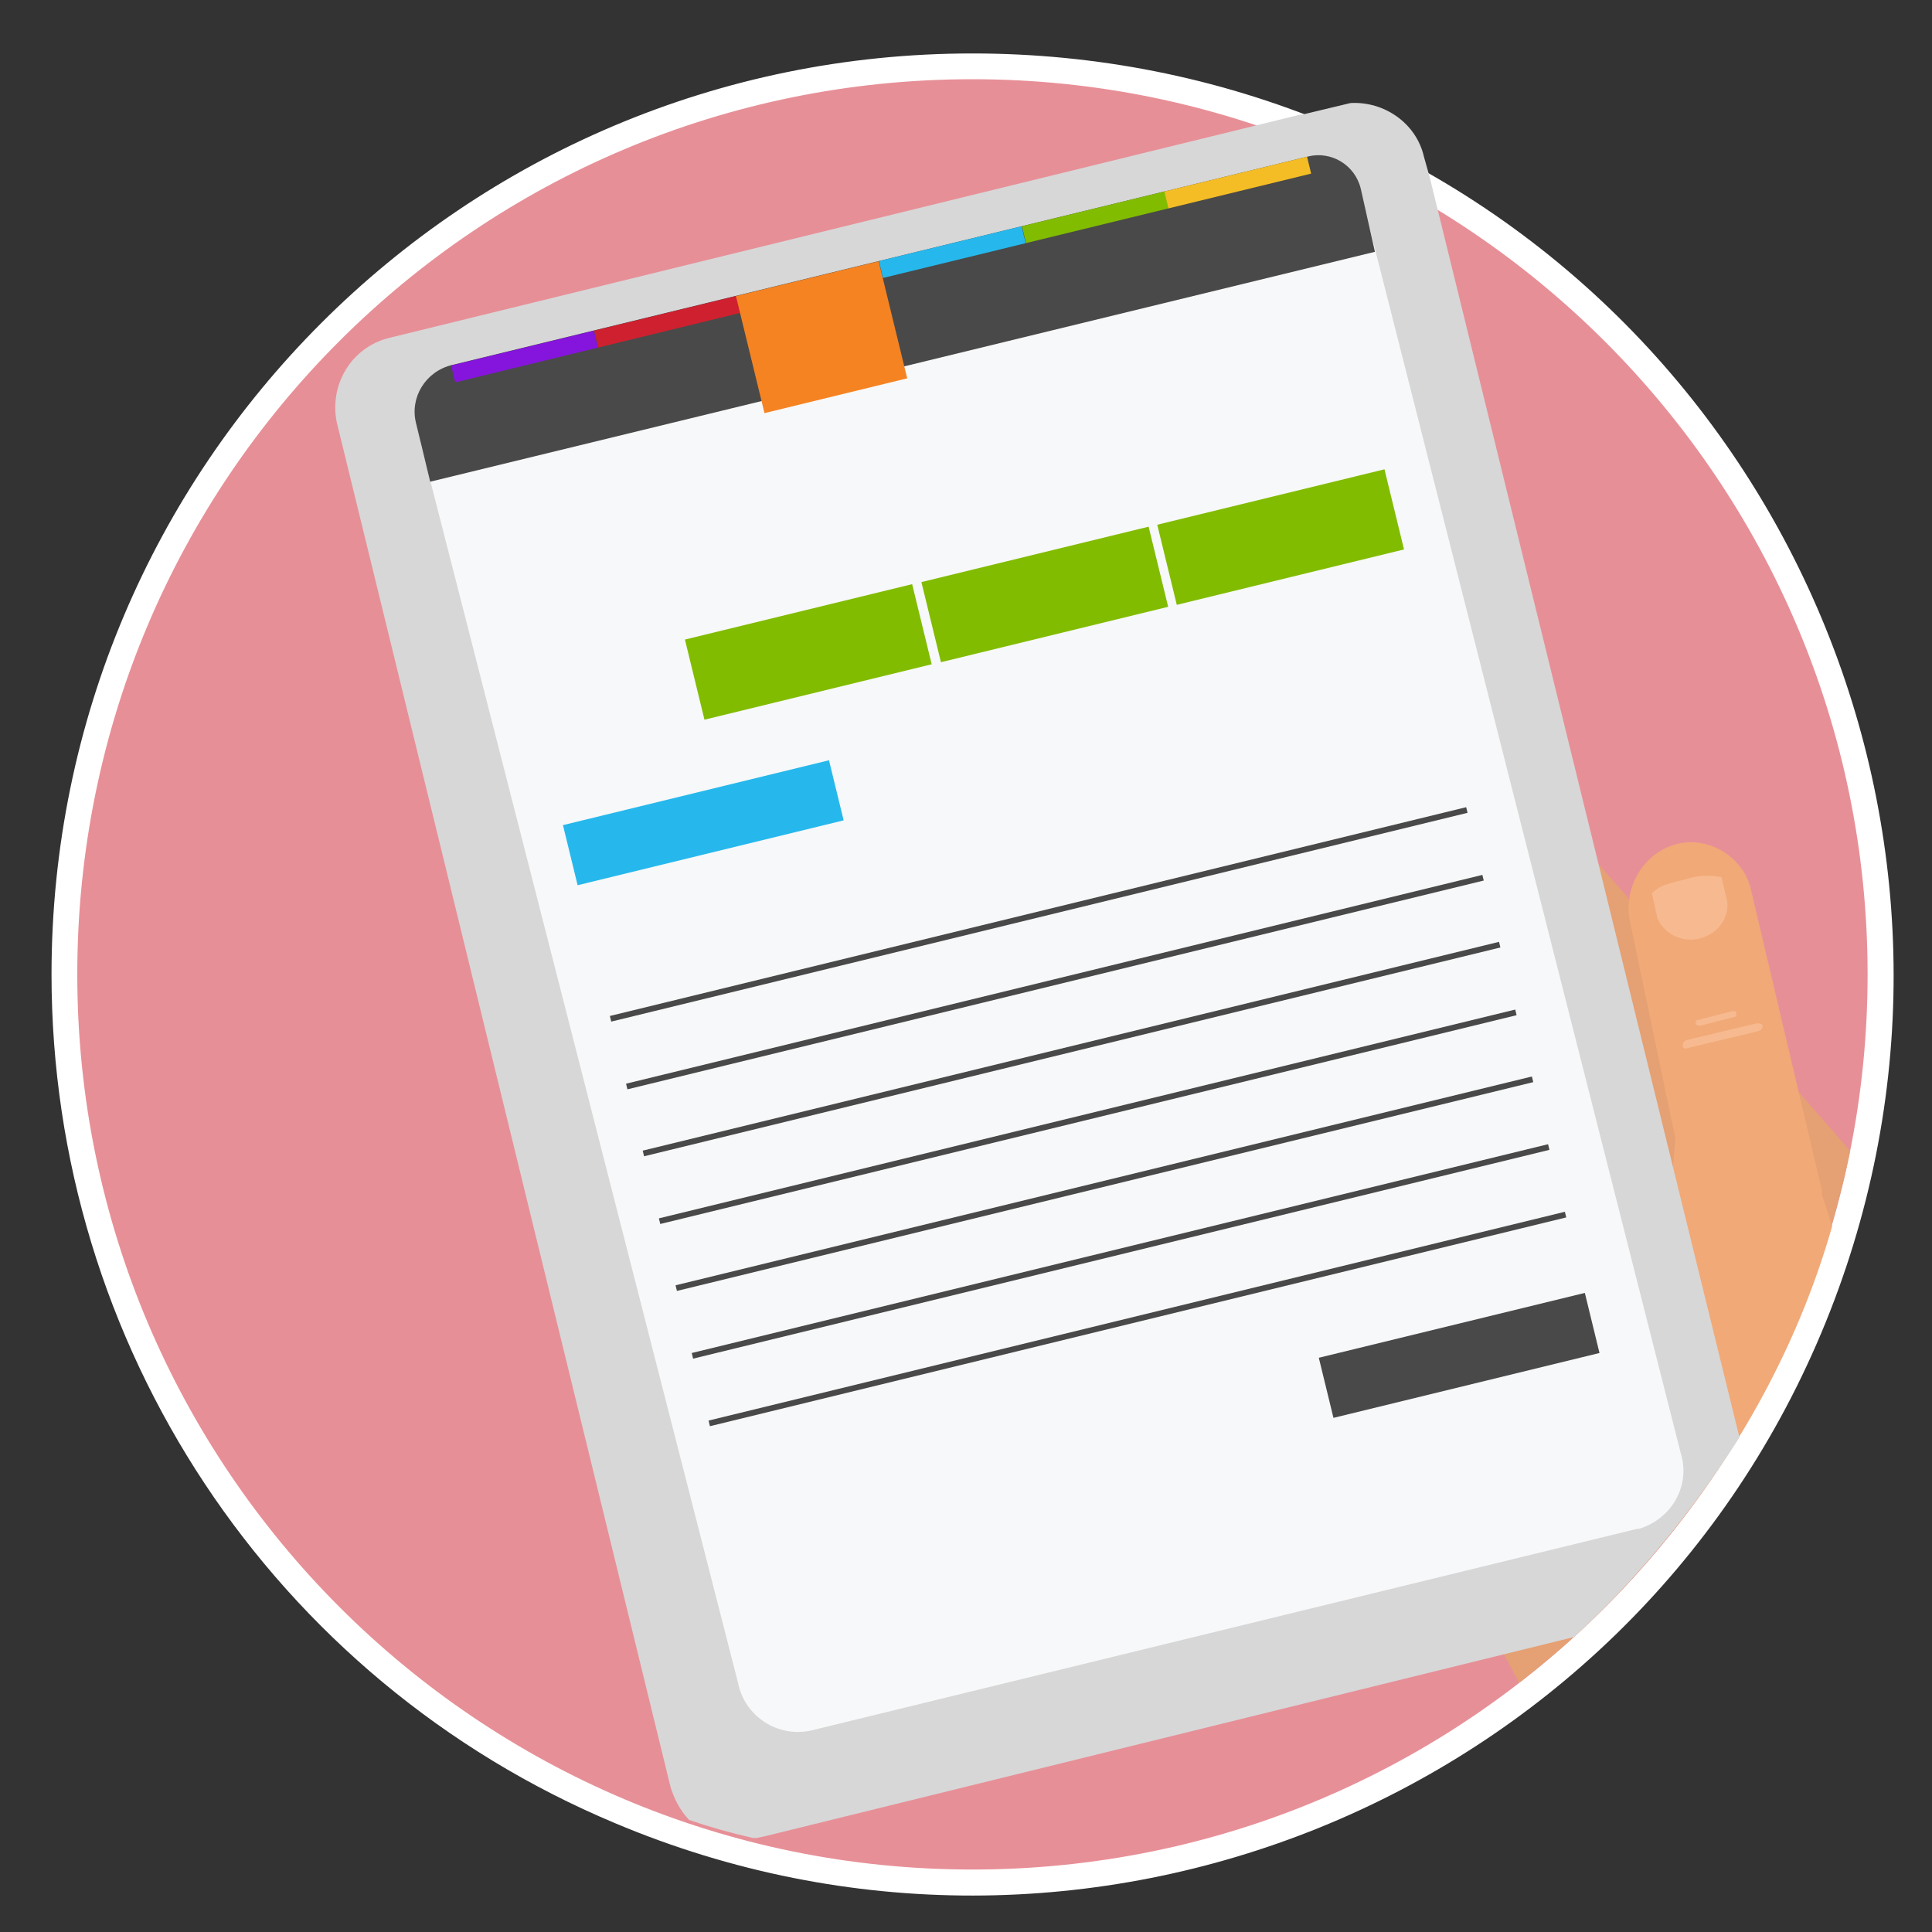 <?xml version="1.0" encoding="utf-8"?>
<!-- Generator: Adobe Illustrator 23.0.4, SVG Export Plug-In . SVG Version: 6.00 Build 0)  -->
<svg version="1.1" id="Layer_1" xmlns="http://www.w3.org/2000/svg" xmlns:xlink="http://www.w3.org/1999/xlink" x="0px" y="0px"
	 viewBox="0 0 300 300" style="enable-background:new 0 0 300 300;" xml:space="preserve">
<rect x="0" y="0" width="300" height="300" fill="#333333" stroke="none"/>
<style type="text/css">
	.st0{fill:#E78F97;}
	.st1{fill:#FFFFFF;}
	.st2{fill:#E5A073;}
	.st3{fill:#64584D;}
	.st4{fill:#F1A977;}
	.st5{fill:#F7BA90;}
	.st6{fill:#D7D7D7;}
	.st7{fill:#F7F8F9;}
	.st8{fill:#494949;}
	.st9{fill:#8514DD;}
	.st10{fill:#CF202F;}
	.st11{fill:#F58322;}
	.st12{fill:#26B8EC;}
	.st13{fill:#81BC00;}
	.st14{fill:#F4BD25;}
</style>
<title>svg-owners</title>
<path class="st0" d="M151,292.2c-77.8,0-141-63.2-141-141s63.2-141,141-141s141,63.2,141,141l0,0C291.9,229,228.7,292.2,151,292.2z"
	/>
<path class="st1" d="M151,12.3c76.6,0,139,62.3,139,139s-62.3,139-139,139s-139-62.3-139-139l0,0C12,74.3,74.3,12.3,151,12.3
	 M151,8.3C72,8.3,8,72.3,8,151.3c0,57.5,34.3,109.5,87.5,131.8c72.6,30.6,156.7-3.4,187.3-76.1s-3.4-156.7-76.1-187.6l0,0
	C189,12,170.1,8.3,151,8.3z"/>
<path class="st2" d="M287.3,178.7l-41.7-47.5l-22,38.6l3.4,74.9l8.9,16.6C262.2,241,280.5,211.6,287.3,178.7z"/>
<path class="st3" d="M210.7,20.6c-0.6,0-1.1,0-1.7,0.3l-6,1.4h0.3L210.7,20.6z"/>
<path class="st4" d="M275.9,165l-15.4-4.6c0.3,9.4-0.3,19.2-1.7,28.6c-2,13.4-6.3,28.3-2.9,38.9c1.1,3.4,2.2,6.7,3.9,9.8
	c11.2-14,19.8-30.1,24.7-47.3C280.2,177,275.9,165,275.9,165z"/>
<path class="st4" d="M282.8,184.4c1.1,5.1-5.4-6-10.9-4.9l0,0c-5.1,1.4-8.3,12.6-9.7,7.1l-9.1-43.5c-1.1-5.1,2-10.6,7.1-12l0,0
	c5.1-1.4,10.6,2,11.7,7.1l0,0L282.8,184.4z"/>
<path class="st5" d="M256.5,138.7l0.9,4c1.4,2.9,4.9,4,7.7,2.6c2-0.9,3.4-3.1,3.1-5.4l-0.9-3.7c-1.7-0.3-3.7-0.3-5.4,0.3
	C257.6,137.5,257.6,137.8,256.5,138.7z"/>
<path class="st5" d="M261.3,162.4c0-0.3,0-0.6,0.6-0.9l10.9-2.6c0.3,0,0.6,0,0.9,0.3l0,0l0,0c0,0.3,0,0.6-0.6,0.9l0,0l-10.9,2.6
	C261.6,163,261.3,162.7,261.3,162.4L261.3,162.4z"/>
<path class="st5" d="M263.3,159c0-0.3,0-0.6,0.3-0.6l0,0l5.4-1.4c0.3,0,0.6,0,0.6,0.3l0,0l0,0c0,0.3,0,0.6-0.3,0.6l0,0l-5.4,1.4
	C263.9,159.3,263.6,159.3,263.3,159L263.3,159L263.3,159z"/>
<g>
	<path class="st6" d="M222,27.5l-0.9-3.2c-1.2-5.2-6.2-8.6-11.4-8.3l-7.5,1.8l-0.3,0L60.3,52.5c-5.8,1.5-9.2,7.3-8,13.1l51.8,211.8
		c0.6,2,1.5,3.7,2.9,5.2c3.2,1.1,6.4,2,9.9,2.8l0.6,0l1.4-0.3l125.5-30.9c9.9-9.1,18.3-19.4,25.7-31L222,27.5z"/>
	<path class="st7" d="M65.6,69.9c-1.5-4.9,1.3-10.1,6.5-11.7l0.3,0l128.6-31.3c5.2-1.2,10.4,2.2,11.4,7.4L261,225.7
		c1.5,4.9-1.3,10.1-6.5,11.7l-0.3,0L126,268.7c-5.2,1.2-10.4-2.2-11.4-7.4L65.6,69.9z"/>
	<path class="st8" d="M213.5,39.1L66.8,74.8l-2.2-9.1c-1-4,1.5-8,5.5-9l133-32.4c3.6-0.9,7.3,1.3,8.2,5L213.5,39.1z"/>
	<rect x="70" y="54" transform="matrix(0.972 -0.237 0.237 0.972 -10.792 20.854)" class="st9" width="22.8" height="2.7"/>
	
		<rect x="92.2" y="48.6" transform="matrix(0.972 -0.237 0.237 0.972 -8.881 25.951)" class="st10" width="22.8" height="2.7"/>
	
		<rect x="116.1" y="43" transform="matrix(0.972 -0.237 0.237 0.972 -8.763 31.693)" class="st11" width="22.8" height="18.7"/>
	
		<rect x="136.4" y="37.8" transform="matrix(0.972 -0.237 0.237 0.972 -5.068 36.122)" class="st12" width="22.8" height="2.7"/>
	
		<rect x="158.6" y="32.4" transform="matrix(0.972 -0.237 0.237 0.972 -3.157 41.22)" class="st13" width="22.8" height="2.7"/>
	
		<rect x="180.7" y="27" transform="matrix(0.972 -0.237 0.237 0.972 -1.245 46.318)" class="st14" width="22.8" height="2.7"/>
	
		<rect x="87.9" y="122.9" transform="matrix(0.972 -0.237 0.237 0.972 -27.15 29.499)" class="st12" width="42.5" height="9.6"/>
	
		<rect x="205.2" y="205.6" transform="matrix(0.972 -0.237 0.237 0.972 -43.398 59.623)" class="st8" width="42.5" height="9.6"/>
	
		<rect x="107.3" y="94.8" transform="matrix(0.972 -0.237 0.237 0.972 -20.409 32.595)" class="st13" width="36.3" height="12.8"/>
	
		<rect x="144" y="85.9" transform="matrix(0.972 -0.237 0.237 0.972 -17.251 41.019)" class="st13" width="36.3" height="12.8"/>
	
		<rect x="180.6" y="77" transform="matrix(0.972 -0.237 0.237 0.972 -14.095 49.436)" class="st13" width="36.3" height="12.8"/>
	
		<rect x="92.8" y="141.5" transform="matrix(0.972 -0.237 0.237 0.972 -29.039 42.216)" class="st8" width="136.8" height="0.9"/>
	
		<rect x="95.3" y="152" transform="matrix(0.972 -0.237 0.237 0.972 -31.444 43.118)" class="st8" width="136.8" height="0.9"/>
	
		<rect x="97.9" y="162.4" transform="matrix(0.972 -0.237 0.237 0.972 -33.849 44.02)" class="st8" width="136.8" height="0.9"/>
	
		<rect x="100.4" y="172.9" transform="matrix(0.972 -0.237 0.237 0.972 -36.253 44.921)" class="st8" width="136.8" height="0.9"/>
	
		<rect x="103" y="183.3" transform="matrix(0.972 -0.237 0.237 0.972 -38.658 45.823)" class="st8" width="136.8" height="0.9"/>
	
		<rect x="105.5" y="193.8" transform="matrix(0.972 -0.237 0.237 0.972 -41.063 46.724)" class="st8" width="136.8" height="0.9"/>
	
		<rect x="108.1" y="204.3" transform="matrix(0.972 -0.237 0.237 0.972 -43.468 47.626)" class="st8" width="136.8" height="0.9"/>
</g>
</svg>
